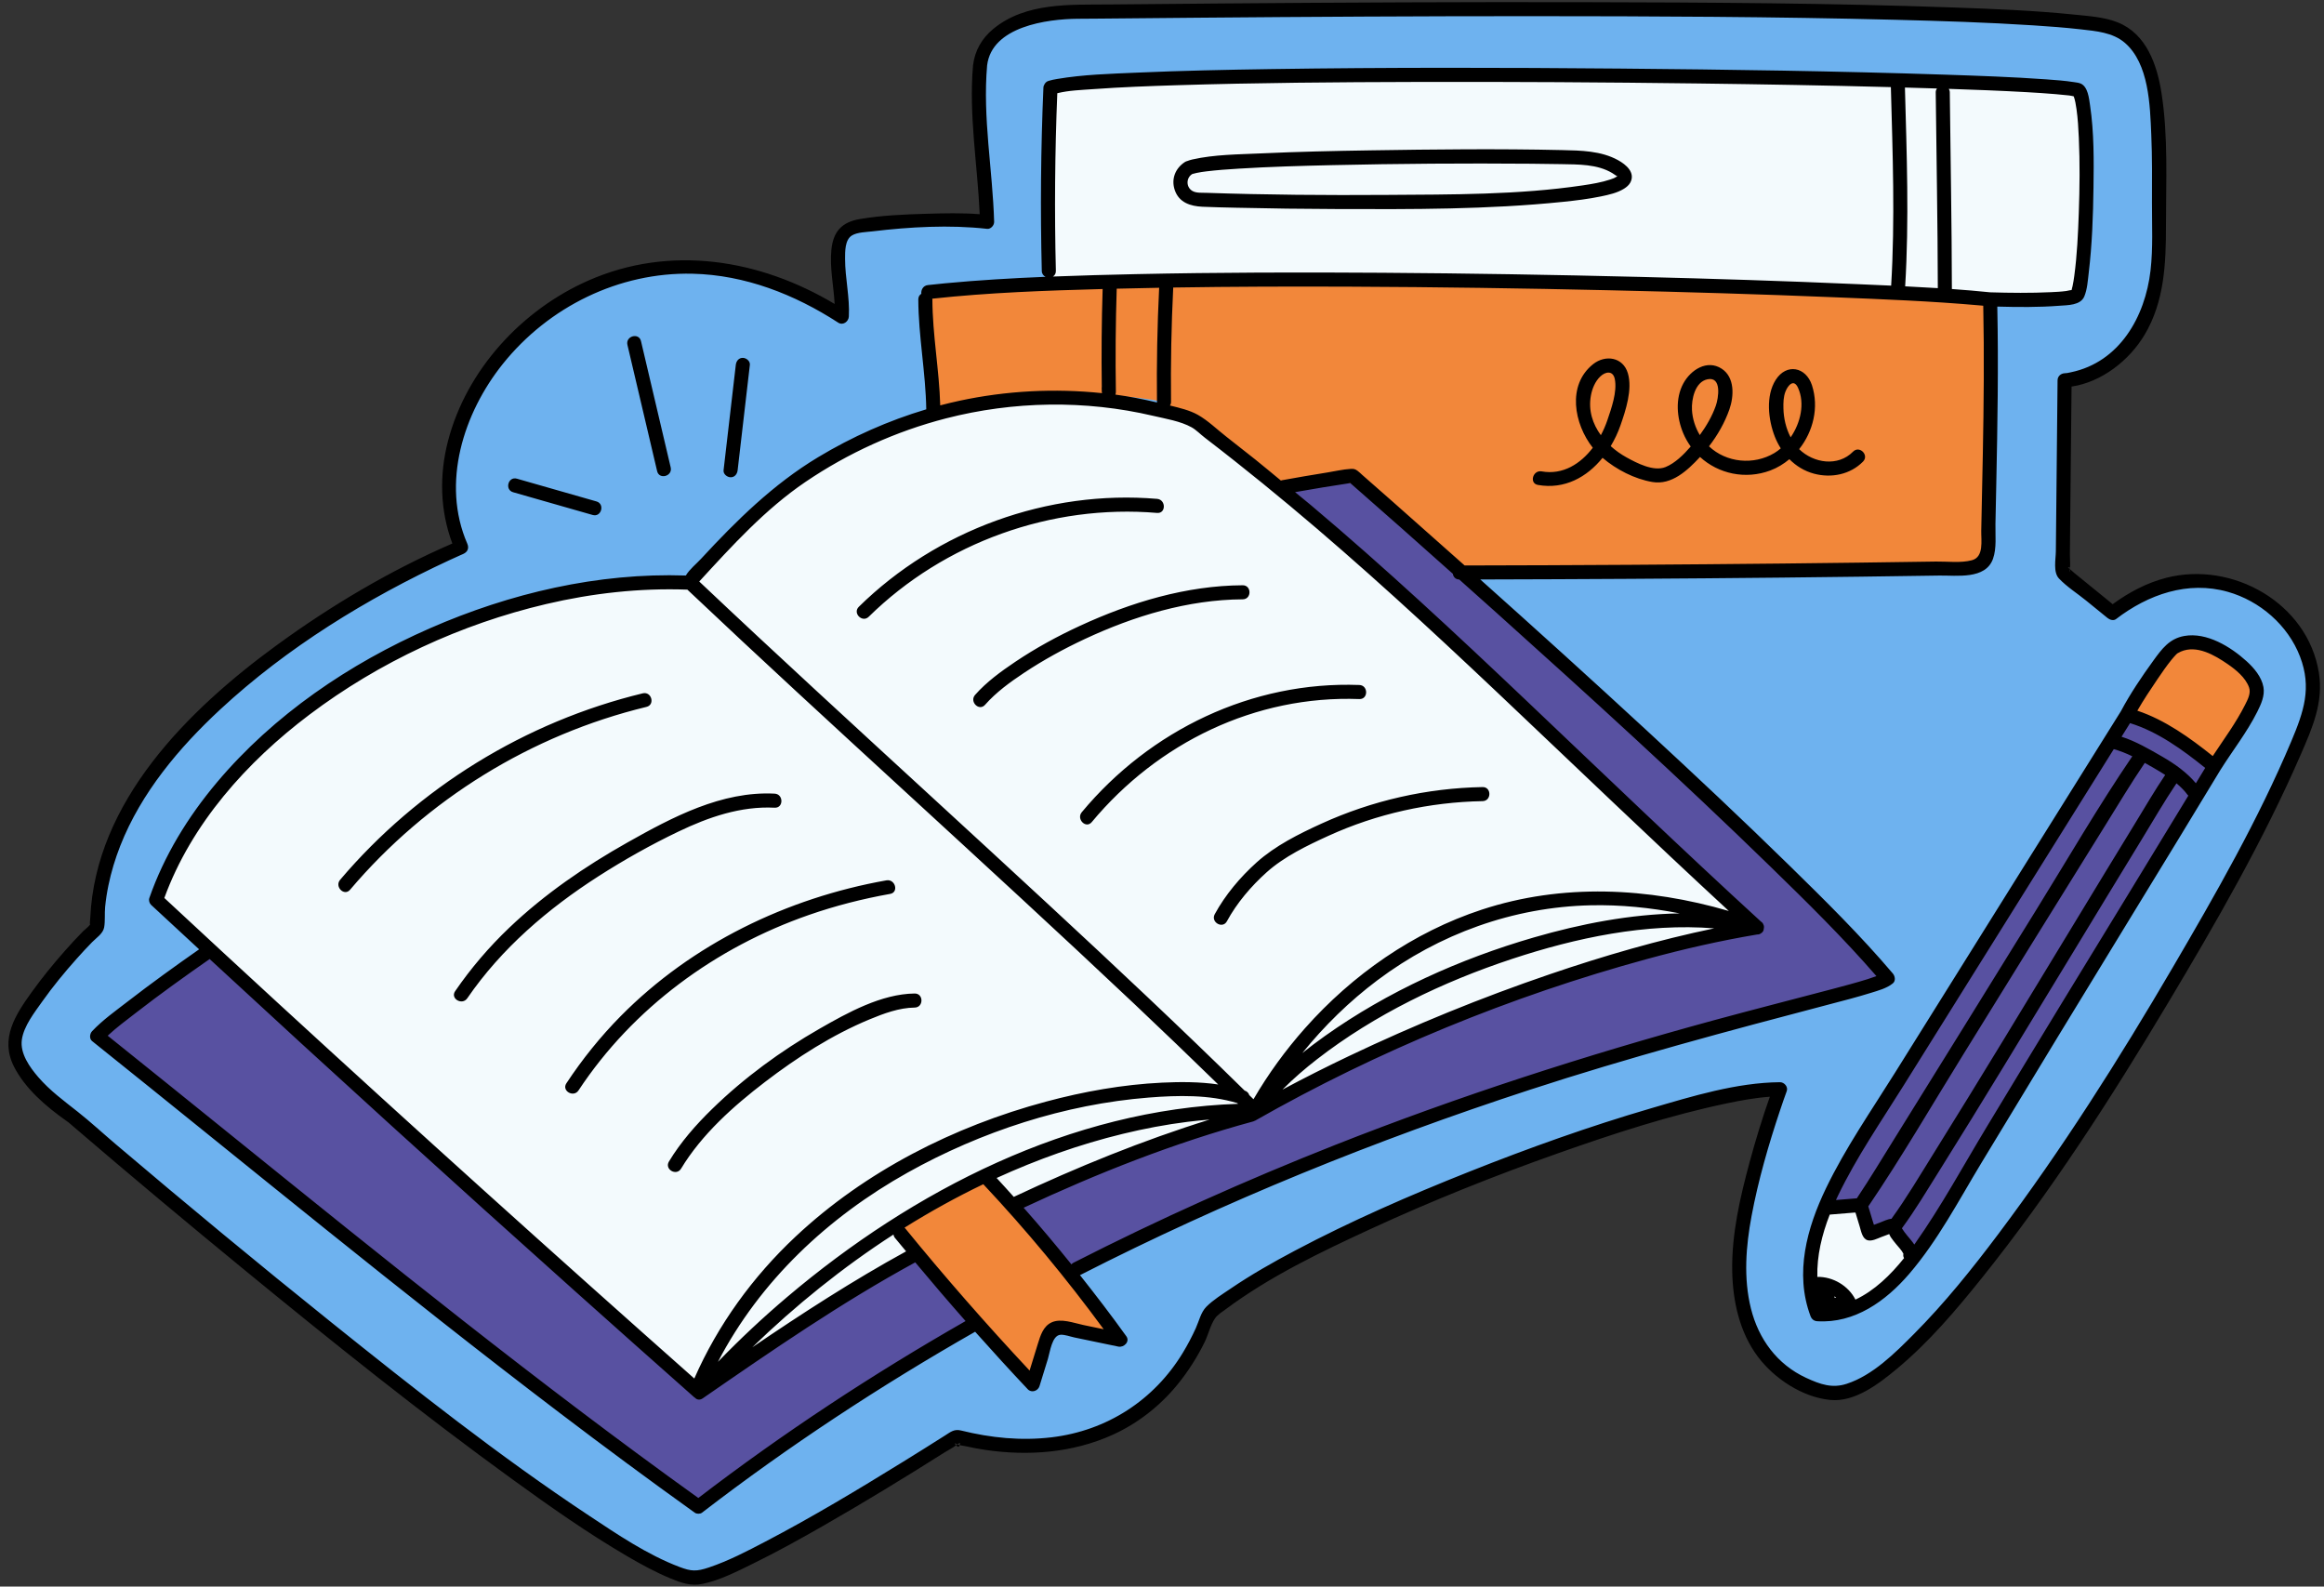 <?xml version="1.0" encoding="UTF-8" standalone="no"?><svg xmlns="http://www.w3.org/2000/svg" xmlns:xlink="http://www.w3.org/1999/xlink" fill="#000000" height="225.6" preserveAspectRatio="xMidYMid meet" version="1" viewBox="-1.2 -0.3 330.5 225.6" width="330.5" zoomAndPan="magnify"><rect x="-1.2" y="-0.3" width="330.5" height="225.6" fill="#333333" stroke="none"/><g id="change1_1"><path d="M151.954,1.37c7.66,0,128.196-1.65,146.246,2.022c8.835,1.797,7.515,15.173,7.637,30.621 c0.15,19.017-13.427,19.765-13.427,19.765l-0.275,27.331l7.085,5.761c14.491-11.38,29.811,0.549,28.463,12.229 c-1.348,11.68-53.211,102.516-69.123,98.577c-11.796-2.92-13.368-13.925-12.021-23.032 c1.348-9.107,5.391-20.058,5.391-20.058c-14.375,0.048-66.933,19.731-81.127,31.857 c-9.703,26.052-35.976,17.522-35.976,17.522s-32.965,21.232-37.87,20.08c-16.258-3.818-87.827-65.563-87.827-65.563 s-9.651-6.415-8.086-11.68c1.167-3.926,8.086-12.003,11.566-15.227c0-32.323,51.779-54.064,51.779-54.064 C54.344,66.517,74.832,20.012,118.514,44.719c0.271-3.652-2.106-11.574,1.41-12.598 c3.515-1.024,15.619-1.319,19.254-0.878c-0.227-8.871-1.811-13.4-1-22.236 C138.6,4.408,144.294,1.37,151.954,1.37z M151.954,1.37c7.66,0,128.196-1.65,146.246,2.022 c8.835,1.797,7.515,15.173,7.637,30.621c0.15,19.017-13.427,19.765-13.427,19.765l-0.275,27.331l7.085,5.761 c14.491-11.38,29.811,0.549,28.463,12.229c-1.348,11.68-53.211,102.516-69.123,98.577 c-11.796-2.92-13.368-13.925-12.021-23.032c1.348-9.107,5.391-20.058,5.391-20.058 c-14.375,0.048-66.933,19.731-81.127,31.857c-9.703,26.052-35.976,17.522-35.976,17.522 s-32.965,21.232-37.87,20.08c-16.258-3.818-87.827-65.563-87.827-65.563s-9.651-6.415-8.086-11.68 c1.167-3.926,8.086-12.003,11.566-15.227c0-32.323,51.779-54.064,51.779-54.064 C54.344,66.517,74.832,20.012,118.514,44.719c0.271-3.652-2.106-11.574,1.41-12.598 c3.515-1.024,15.619-1.319,19.254-0.878c-0.227-8.871-1.811-13.4-1-22.236 C138.6,4.408,144.294,1.37,151.954,1.37z" fill="#6eb2ef"/></g><g id="change2_1"><path d="M267.272,138.829c-3.304,2.754-65.15,12.578-130.301,49.38 c-13.036,7.421-26.145,15.944-38.851,25.735c-29.019-20.76-57.252-44.291-85.509-66.906 c1.074-1.16,6.734-5.759,16.077-12.238L181.332,68.957c3.248-0.594,6.516-1.134,9.803-1.619 C191.136,67.338,250.919,119.513,267.272,138.829z M301.569,100.871c0,0-40.762,65.791-42.224,70.18 c1.458,0.122,4.084,0,4.084,0l1.153,3.229l3.183-0.187l3.357,4.145l23.259-38.285l19.33-31.28 C313.711,108.672,306.959,101.881,301.569,100.871z" fill="#5851a1"/></g><g id="change3_1"><path d="M129.181,177.934c-12.147,6.53-20.503,12.526-30.947,19.742 c-25.163-22.278-52.632-47.11-77.233-70.007c9.018-26.124,45.202-46.505,75.957-45.114l0.037-0.284 c5.116-5.559,10.234-11.266,16.567-15.385c28.312-18.414,55.063-7.347,55.063-7.347 c28.402,21.442,49.166,43.802,80.029,72.036c-23.226,3.81-52.298,15.44-71.869,26.617 c-10.318,2.777-23.456,7.88-34.031,12.896 M129.181,177.934c-12.147,6.53-20.503,12.526-30.947,19.742 c-25.163-22.278-52.632-47.11-77.233-70.007c9.018-26.124,45.202-46.505,75.957-45.114l0.037-0.284 c5.116-5.559,10.234-11.266,16.567-15.385c28.312-18.414,55.063-7.347,55.063-7.347 c28.402,21.442,49.166,43.802,80.029,72.036c-23.226,3.81-52.298,15.44-71.869,26.617 c-10.318,2.777-23.456,7.88-34.031,12.896 M258.561,171.361c0,0-5.133,12.689-0.79,14.935 c4.941-0.449,11.132-2.191,13.352-8.059c-2.611-3.224-3.357-4.145-3.357-4.145l-3.183,1.348l-1.153-4.39 L258.561,171.361z M148.009,12.163l0.177,27.886c0,0,45.796-0.925,77.915-0.599s55.826,2.308,55.826,2.308 s12.23,1.756,12.679,0s2.471-26.014-0.449-29.159C291.462,10.579,152.573,9.031,148.009,12.163z" fill="#f3fafd"/></g><g id="change4_1"><path d="M138.579,166.87c10.032,10.521,19.538,23.354,19.538,23.354l-9.291-1.609l-3.161,7.926 l-19.443-22.168C126.223,174.372,130.25,169.656,138.579,166.87z M302.093,101.343l11.618,7.329l6.036-9.573 c0,0,0.63-3.628-3.49-5.724c-4.12-2.096-7.196-3.184-8.725-1.282 C306.003,93.995,302.093,101.343,302.093,101.343z M206.343,80.78c0,0,71.867,0.514,74.113-1.714 s1.471-37.307,1.471-37.307s-54.703-1.089-77.388-1.76c-22.685-0.671-69.403-0.527-72.997,1.76 c-3.594,2.286,0,16.661,0,16.661s18.155-4.492,32.774-1.572l15.517,11.702l11.979-0.172L206.343,80.78z" fill="#f2873a"/></g><g id="change5_1"><path d="M264.851,140.884c1.06-0.329,2.25-0.639,3.128-1.348c0.444-0.358,0.319-1.039,0-1.414 c-4.575-5.393-9.636-10.385-14.684-15.329c-6.66-6.524-13.463-12.902-20.312-19.226 c-7.826-7.226-15.725-14.373-23.669-21.469c14.255-0.033,28.509-0.116,42.763-0.265 c7.506-0.079,15.012-0.174,22.517-0.291c2.466-0.038,6.572,0.6,7.633-2.381c0.54-1.516,0.317-3.37,0.349-4.952 c0.039-1.897,0.08-3.795,0.119-5.692c0.176-8.406,0.32-16.815,0.144-25.222c2.929,0.079,5.878,0.108,8.796-0.117 c1.192-0.092,3.036-0.04,3.575-1.323c0.431-1.028,0.5-2.269,0.631-3.36c0.481-4.012,0.621-8.077,0.677-12.114 c0.054-3.877,0.086-7.838-0.485-11.683c-0.147-0.989-0.296-2.695-1.366-3.128c-0.278-0.112-0.603-0.143-0.896-0.189 c-1.321-0.207-2.66-0.304-3.993-0.399c-4.784-0.343-9.582-0.507-14.376-0.666 c-15.397-0.51-30.805-0.729-46.209-0.865c-16.538-0.145-33.08-0.177-49.617,0.072 c-6.371,0.096-12.744,0.226-19.11,0.506c-3.76,0.165-7.594,0.265-11.312,0.897 c-0.415,0.071-0.832,0.148-1.234,0.274c-0.281,0.088-0.46,0.262-0.57,0.466c-0.089,0.138-0.156,0.297-0.165,0.498 c-0.37,8.682-0.447,17.373-0.23,26.061c0.011,0.421,0.24,0.691,0.533,0.836 c-4.774,0.196-9.544,0.475-14.297,0.924c-0.812,0.077-1.624,0.161-2.434,0.252 c-0.69,0.078-0.994,0.705-0.933,1.239c-0.247,0.155-0.431,0.41-0.43,0.792c0.018,5.239,1.05,10.402,1.132,15.637 c-5.388,1.604-10.567,3.911-15.382,6.809c-6.384,3.843-11.613,8.998-16.641,14.44 c-0.666,0.721-1.634,1.485-2.17,2.384c-12.496-0.42-24.994,2.511-36.401,7.506 c-11.44,5.009-22.221,12.322-30.297,21.925c-4.114,4.891-7.486,10.384-9.599,16.433 c-0.112,0.322,0.012,0.745,0.257,0.973c2.269,2.111,4.551,4.209,6.825,6.315c-3.437,2.404-6.842,4.856-10.159,7.423 c-1.712,1.325-3.565,2.634-5.057,4.216c-0.34,0.36-0.433,1.068,0,1.414 c22.099,17.69,43.929,35.726,66.473,52.853c6.349,4.823,12.756,9.569,19.238,14.21 c0.257,0.184,0.754,0.197,1.01,0c12.326-9.483,25.343-18.034,38.851-25.735c0.001-0,0.001-0.001,0.002-0.002 c2.459,2.756,4.945,5.489,7.482,8.176c0.533,0.565,1.456,0.255,1.671-0.441c0.401-1.299,0.801-2.598,1.202-3.897 c0.287-0.93,0.571-3.337,1.792-3.407c0.618-0.036,1.387,0.263,1.992,0.389c0.64,0.133,1.279,0.266,1.919,0.399 c1.439,0.299,2.878,0.598,4.317,0.897c0.77,0.16,1.678-0.704,1.129-1.469c-2.124-2.962-4.342-5.854-6.604-8.709 c0.031-0.013,0.06-0.01,0.092-0.026c20.539-10.481,41.962-19.153,63.875-26.31 c14.05-4.589,28.303-8.398,42.592-12.15C260.914,142.004,262.897,141.492,264.851,140.884z M280.782,64.209 c-0.069,3.647-0.152,7.294-0.225,10.941c-0.028,1.404,0.408,3.746-1.324,4.212c-1.571,0.422-3.477,0.163-5.099,0.188 c-14.495,0.223-28.991,0.371-43.487,0.463c-7.853,0.05-15.705,0.08-23.558,0.095 c-3.371-3.003-6.748-6-10.134-8.986c-1.474-1.299-2.949-2.597-4.427-3.891 c-0.222-0.194-0.437-0.419-0.677-0.592c-0.354-0.256-0.55-0.287-0.98-0.263c-1.087,0.059-2.206,0.332-3.281,0.503 c-2.178,0.347-4.352,0.721-6.522,1.116c-0.041,0.007-0.064,0.03-0.101,0.041c-1.228-1.006-2.44-2.031-3.68-3.022 c-1.358-1.085-2.723-2.161-4.096-3.227c-1.303-1.012-2.622-2.307-4.06-3.11 c-1.162-0.649-2.616-0.989-3.945-1.314c0.087-0.141,0.151-0.304,0.149-0.514 c-0.06-5.423,0.045-10.847,0.312-16.264c8.421-0.133,16.843-0.155,25.265-0.12 c12.255,0.051,24.509,0.229,36.76,0.508c10.669,0.243,21.338,0.556,32.001,0.996 c6.911,0.285,13.84,0.549,20.732,1.163c0.146,0.013,0.291,0.029,0.437,0.042 C280.988,50.184,280.914,57.198,280.782,64.209z M157.61,40.75c2.011-0.051,4.022-0.093,6.034-0.129 c-0.266,5.405-0.37,10.816-0.31,16.226c0,0.032,0.015,0.054,0.018,0.085c-1.958-0.466-3.935-0.852-5.931-1.123 c0.042-0.112,0.073-0.235,0.07-0.379C157.411,50.537,157.455,45.642,157.61,40.75z M274.38,40.672 c-1.547-0.096-3.094-0.183-4.643-0.257c0.574-9.418,0.221-18.843-0.034-28.266c1.517,0.043,3.034,0.084,4.551,0.133 c-0.099,0.146-0.173,0.318-0.171,0.543C274.182,22.107,274.364,31.389,274.38,40.672z M291.118,13.086 c0.497,0.042,0.994,0.088,1.49,0.144c0.624,0.071,0.332,0.014,0.874,0.119c0.076,0.015,0.149,0.037,0.225,0.051 c0.199,0.514,0.312,1.224,0.398,1.829c0.191,1.344,0.267,2.708,0.328,4.063c0.16,3.55,0.124,7.112-0.003,10.662 c-0.107,2.993-0.242,6.009-0.643,8.979c-0.066,0.486-0.14,0.972-0.243,1.452 c-0.038,0.176-0.108,0.361-0.129,0.538c-0.001,0.005-0.003,0.007-0.003,0.012c-0.032,0.011-0.057,0.019-0.067,0.019 c-0.223,0.008-0.468,0.094-0.69,0.124c-0.723,0.1-1.459,0.134-2.187,0.168 c-2.876,0.136-5.766,0.107-8.643,0.02c-1.81-0.191-3.626-0.338-5.444-0.468 c-0.015-9.326-0.198-18.651-0.297-27.976c-0.002-0.196-0.06-0.352-0.141-0.488 c3.697,0.124,7.395,0.263,11.089,0.471C288.395,12.885,289.757,12.97,291.118,13.086z M148.957,38.224 c-0.21-8.424-0.139-16.851,0.203-25.27c1.679-0.409,3.329-0.449,5.245-0.588 c3.893-0.281,7.797-0.425,11.698-0.547c11.399-0.354,22.807-0.438,34.211-0.467 c13.32-0.033,26.641,0.046,39.96,0.217c9.144,0.118,18.288,0.274,27.429,0.519 c0.255,9.41,0.608,18.823,0.041,28.227c-1.597-0.071-3.192-0.138-4.786-0.209 c-10.319-0.456-20.645-0.777-30.971-1.033c-12.184-0.302-24.37-0.504-36.557-0.586 c-11.697-0.079-23.397-0.058-35.092,0.193c-3.932,0.084-7.869,0.19-11.805,0.342 C148.782,38.87,148.966,38.614,148.957,38.224z M131.396,42.268c-0-0.036-0.017-0.061-0.02-0.095 c8.04-0.874,16.151-1.157,24.232-1.375c-0.146,4.647-0.185,9.296-0.121,13.944 c-0.002,0.03-0.016,0.052-0.015,0.084c0.006,0.201,0.011,0.403,0.017,0.604c0.002,0.067,0.029,0.115,0.041,0.175 c-6.756-0.707-13.636-0.345-20.257,1.075c-0.925,0.199-1.845,0.421-2.761,0.661 C132.37,52.3,131.413,47.32,131.396,42.268z M113.341,68.231c6.069-4.12,12.872-7.205,19.975-9.035 c9.587-2.469,19.82-2.638,29.464-0.369c1.734,0.408,3.902,0.754,5.484,1.638 c0.64,0.357,1.277,1.014,1.879,1.476c1.43,1.095,2.85,2.203,4.263,3.321c2.641,2.089,5.253,4.214,7.838,6.371 c10.143,8.462,19.855,17.422,29.45,26.495c10.978,10.382,21.866,20.858,32.966,31.111 c-11.456-3.344-23.662-3.961-35.135-0.191c-9.736,3.199-18.374,9.237-25.153,16.878 c-2.757,3.108-5.22,6.489-7.311,10.082c-0.199-0.197-0.401-0.39-0.6-0.587 c-0.088-0.273-0.28-0.516-0.624-0.632c-0.011-0.004-0.022-0.006-0.032-0.009 c-9.186-9.028-18.587-17.838-28.037-26.59c-10.902-10.097-21.88-20.111-32.796-30.192 c-5.604-5.175-11.19-10.369-16.732-15.61C102.907,77.309,107.605,72.126,113.341,68.231z M140.532,167.205 c5.784-2.64,11.774-4.778,17.927-6.273c3.054-0.742,6.149-1.33,9.268-1.718c1.031-0.129,2.066-0.229,3.101-0.316 c-9.532,2.959-18.844,6.759-27.857,10.993C142.161,168.992,141.357,168.089,140.532,167.205z M126.071,175.725 c0.524,0.642,1.06,1.273,1.588,1.912c-7.558,4.141-14.762,8.81-21.873,13.642 c6.126-5.937,12.858-11.372,20.073-16.032C125.889,175.409,125.946,175.572,126.071,175.725z M110.744,184.128 c-3.433,2.908-6.72,5.986-9.844,9.221c5.987-11.502,15.659-20.584,26.976-26.91 c10.439-5.835,22.352-9.729,34.304-10.671c4.123-0.325,8.571-0.431,12.583,0.792 c0.034,0.033,0.068,0.066,0.102,0.099C151.068,157.457,128.654,168.96,110.744,184.128z M181.275,154.542 c1.512-1.511,3.135-2.912,4.823-4.221c8.215-6.371,17.891-11.011,27.728-14.264 c9.082-3.003,19.073-5.125,28.753-4.348c-7.932,1.649-15.738,3.917-23.399,6.531 c-9.721,3.317-19.257,7.209-28.532,11.622c-3.188,1.517-6.341,3.108-9.456,4.77 C181.221,154.603,181.246,154.571,181.275,154.542z M183.998,149.447c3.131-3.878,6.728-7.388,10.689-10.361 c8.778-6.588,19.316-10.409,30.313-10.656c4.272-0.096,8.511,0.335,12.68,1.152 c-7.024,0.111-14.081,1.486-20.74,3.416c-10.507,3.045-20.806,7.675-29.738,14.03 C186.114,147.802,185.043,148.609,183.998,149.447z M42.797,101.328c9.947-7.5,21.55-12.885,33.673-15.734 c6.576-1.546,13.327-2.297,20.082-2.05c10.289,9.734,20.727,19.308,31.159,28.889 c10.86,9.975,21.728,19.943,32.45,30.066c3.993,3.77,7.952,7.577,11.886,11.409 c-2.641-0.388-5.37-0.385-7.98-0.261c-5.583,0.267-11.143,1.258-16.536,2.706 c-13.086,3.514-25.668,9.88-35.592,19.186c-6.08,5.701-11.047,12.543-14.401,20.18 c-19.905-17.638-39.667-35.44-59.252-53.433c-5.387-4.949-10.758-9.916-16.115-14.898 C26.027,116.816,33.915,108.026,42.797,101.328z M98.11,212.707c-22.754-16.32-44.547-33.923-66.326-51.509 c-5.883-4.75-11.768-9.498-17.669-14.226c1.258-1.176,2.679-2.219,4.023-3.261 c3.415-2.648,6.93-5.168,10.475-7.638c17.213,15.916,34.572,31.675,52.047,47.302 c5.61,5.016,11.232,10.019,16.866,15.008c0.019,0.017,0.041,0.02,0.061,0.036 c0.236,0.257,0.583,0.387,0.956,0.229c0.056-0.019,0.108-0.057,0.162-0.09c0.011-0.007,0.022-0.011,0.033-0.018 c9.858-6.812,19.69-13.595,30.22-19.337c2.349,2.814,4.731,5.599,7.157,8.347 C122.913,195.095,110.184,203.456,98.11,212.707z M152.867,188.112c-1.352-0.281-3.201-1.004-4.545-0.361 c-1.18,0.565-1.565,1.871-1.924,3.022c-0.396,1.271-0.786,2.544-1.178,3.817 c-6.138-6.559-12.059-13.318-17.736-20.28c-0.016-0.02-0.035-0.024-0.052-0.042 c3.626-2.265,7.365-4.335,11.204-6.178c6.121,6.522,11.826,13.415,17.12,20.623 C154.794,188.513,153.831,188.313,152.867,188.112z M188.703,162.495c-12.668,5.001-25.112,10.57-37.244,16.761 c-0.125,0.064-0.214,0.146-0.29,0.232c-2.205-2.735-4.464-5.424-6.794-8.054 c10.524-4.923,21.458-9.238,32.675-12.278c0.052-0.014,0.083-0.045,0.128-0.064 c0.037-0.016,0.073-0.015,0.111-0.036c17.436-9.934,36.402-17.718,55.76-22.994 c5.155-1.405,10.369-2.598,15.639-3.481c0.203,0.008,0.378-0.044,0.519-0.153 c0.286-0.148,0.424-0.409,0.428-0.7c0.045-0.188,0.032-0.383-0.066-0.574c-0.06-0.165-0.171-0.304-0.338-0.407 c-11.273-10.321-22.292-20.91-33.376-31.432c-9.998-9.491-20.084-18.899-30.629-27.784 c-0.743-0.626-1.504-1.228-2.251-1.849c2.611-0.463,5.227-0.895,7.85-1.289 c4.887,4.269,9.741,8.576,14.583,12.897c0.068,0.425,0.363,0.801,0.911,0.813c1.754,1.567,3.512,3.129,5.262,4.7 c13.178,11.828,26.284,23.755,38.974,36.107c5.174,5.037,10.357,10.128,15.094,15.59 c-0.406,0.149-0.814,0.295-1.227,0.424c-1.655,0.519-3.335,0.962-5.011,1.406 c-5.622,1.489-11.26,2.918-16.872,4.447C224.299,149.746,206.289,155.553,188.703,162.495z M318.286,93.719 c-2.256-2.047-5.655-4.151-8.848-3.588c-2.12,0.374-3.193,1.835-4.388,3.481c-1.671,2.303-3.297,4.713-4.637,7.227 c-7.193,11.51-14.386,23.02-21.579,34.531c-3.509,5.615-7.018,11.229-10.527,16.844 c-3.371,5.395-7.062,10.709-9.828,16.451c-2.719,5.645-4.488,12.072-2.205,18.175 c0.165,0.441,0.491,0.705,0.964,0.734c5.317,0.33,9.751-2.87,13.07-6.732 c4.071-4.737,7.027-10.412,10.242-15.734c7.206-11.929,14.447-23.836,21.721-35.723 c4.116-6.727,8.224-13.458,12.302-20.207c1.73-2.751,3.771-5.341,5.232-8.254 c0.538-1.074,1.106-2.3,0.881-3.531C320.424,95.942,319.344,94.678,318.286,93.719z M311.08,111.073 c-1.328-1.569-3.003-2.756-4.789-3.785c-1.846-1.064-3.741-2.173-5.782-2.829c0.402-0.644,0.805-1.287,1.207-1.931 c3.929,1.2,7.505,3.805,10.689,6.369C311.964,109.624,311.52,110.347,311.08,111.073z M267.787,173.008 c-0.556,0.04-1.148,0.354-1.65,0.543c-0.281,0.106-0.562,0.21-0.844,0.312c-0.074-0.234-0.149-0.468-0.222-0.703 c-0.196-0.638-0.386-1.277-0.577-1.916c4.78-7.038,9.075-14.453,13.553-21.68 c6.7-10.814,13.377-21.643,20.109-32.438c1.864-2.989,3.676-6.032,5.657-8.947 c0.438,0.246,0.873,0.496,1.307,0.744c0.536,0.306,1.07,0.632,1.595,0.971c-1.493,2.207-2.84,4.53-4.229,6.798 c-2.934,4.788-5.845,9.59-8.758,14.391c-6.611,10.892-13.193,21.802-19.937,32.612 C271.844,166.812,269.952,170.027,267.787,173.008z M269.508,154.065c6.93-11.089,13.86-22.178,20.79-33.267 c3.036-4.858,6.072-9.717,9.108-14.575c0.91,0.253,1.783,0.607,2.632,1.019 c-4.85,7.114-9.191,14.624-13.723,21.939c-6.7,10.815-13.377,21.643-20.109,32.438 c-1.764,2.829-3.486,5.703-5.344,8.476c-0.989,0.081-1.978,0.163-2.966,0.244c0.102-0.222,0.204-0.445,0.31-0.664 C262.833,164.227,266.309,159.183,269.508,154.065z M259.848,184.147c0.024,0.02,0.048,0.041,0.072,0.061 c-0.046,0.013-0.096,0.015-0.141,0.03c-0.021,0.007-0.042,0.016-0.063,0.023c-0.012-0.08-0.03-0.158-0.051-0.235 C259.729,184.081,259.801,184.138,259.848,184.147z M259.825,184.128c0.007,0.006,0.014,0.012,0.021,0.018 C259.801,184.129,259.724,184.042,259.825,184.128z M262.665,184.498c-0.995-1.971-3.21-3.275-5.418-3.229 c-0.077-3.004,0.648-6.002,1.764-8.858c1.202-0.099,2.403-0.198,3.604-0.296c0.022,0.015,0.043,0.031,0.066,0.044 c0.194,0.649,0.387,1.299,0.589,1.946c0.204,0.655,0.365,1.745,1.14,1.956c0.608,0.165,1.37-0.248,1.922-0.455 c0.377-0.141,0.752-0.286,1.129-0.423c0.002-0.001,0.004-0.002,0.006-0.002c0.076,0.168,0.154,0.341,0.233,0.455 c0.234,0.341,0.495,0.663,0.756,0.983c0.324,0.397,0.781,0.854,1.028,1.352c-0.027,0.148-0.034,0.298,0.008,0.433 c0.022,0.072,0.053,0.135,0.084,0.199C267.656,181.001,265.368,183.228,262.665,184.498z M292.037,142.289 c-3.574,5.859-7.125,11.73-10.673,17.605c-3.352,5.549-6.483,11.331-10.223,16.631 c-0.034,0.048-0.07,0.096-0.104,0.145c-0.31-0.462-0.693-0.891-0.99-1.252 c-0.278-0.337-0.549-0.684-0.775-1.059c1.903-2.582,3.561-5.372,5.262-8.083c3.094-4.932,6.137-9.897,9.172-14.866 c6.553-10.727,13.04-21.494,19.595-32.219c1.651-2.701,3.245-5.474,5.019-8.104 c0.583,0.493,1.133,1.023,1.585,1.647c0.029,0.04,0.07,0.068,0.102,0.104 C304.039,122.668,298.026,132.471,292.037,142.289z M318.08,99.913c-1.289,2.572-3.021,4.895-4.602,7.296 c-3.226-2.583-6.793-5.145-10.724-6.452c0.887-1.536,1.874-3.023,2.868-4.486c0.632-0.93,1.271-1.863,1.978-2.738 c0.222-0.274,0.453-0.537,0.697-0.792c0.034-0.035,0.135-0.114,0.171-0.145c0.147-0.091,0.307-0.172,0.465-0.24 c2.282-0.986,4.801,0.498,6.646,1.761c1.177,0.805,2.552,1.922,3.058,3.314 C318.941,98.271,318.452,99.171,318.08,99.913z M48.585,126.217c10.902-12.856,25.769-22.035,42.154-26 c1.25-0.303,0.721-2.232-0.532-1.929c-16.688,4.038-31.93,13.419-43.037,26.515 C46.343,125.779,47.751,127.201,48.585,126.217z M71.224,131.618c-2.87,2.736-5.454,5.752-7.697,9.022 c-0.73,1.064,1.003,2.066,1.727,1.009c4.863-7.09,11.475-12.747,18.676-17.361 c3.641-2.333,7.438-4.465,11.338-6.335c4.292-2.058,8.872-3.646,13.694-3.401c1.286,0.066,1.283-1.935,0-2 c-7.525-0.383-14.552,3.351-20.919,6.937C82.014,122.884,76.242,126.835,71.224,131.618z M79.347,153.74 c-0.711,1.077,1.02,2.08,1.727,1.01c7.752-11.744,19.535-20.348,32.772-24.95 c3.761-1.308,7.624-2.294,11.544-2.99c1.265-0.225,0.729-2.152-0.532-1.929 c-14.14,2.51-27.636,9.035-37.779,19.297C84.192,147.1,81.609,150.313,79.347,153.74z M100.047,157.417 c-2.298,2.244-4.452,4.694-6.117,7.45c-0.667,1.104,1.061,2.111,1.727,1.009 c2.954-4.888,7.436-8.882,11.93-12.323c4.561-3.493,9.546-6.691,14.867-8.9 c2.012-0.835,4.216-1.656,6.422-1.681c1.286-0.015,1.29-2.015,0-2c-4.724,0.054-9.535,2.723-13.517,5.003 C109.84,149.136,104.601,152.971,100.047,157.417z M122.348,87.397c10.755-10.575,25.983-16.029,41.004-14.761 c1.282,0.108,1.275-1.892,0-2c-15.525-1.311-31.314,4.429-42.418,15.347 C120.015,86.887,121.429,88.301,122.348,87.397z M143.171,93.816c-2.029,1.364-4.074,2.852-5.7,4.693 c-0.849,0.962,0.56,2.381,1.414,1.414c1.583-1.793,3.562-3.23,5.545-4.546c2.747-1.825,5.652-3.414,8.639-4.811 c6.994-3.27,14.686-5.603,22.457-5.644c1.287-0.007,1.289-2.007,0-2c-8.016,0.043-15.898,2.425-23.127,5.76 C149.202,90.156,146.094,91.851,143.171,93.816z M152.644,115.187c-0.818,0.982,0.589,2.405,1.414,1.414 c9.405-11.293,23.269-18.049,38.057-17.498c1.287,0.048,1.285-1.952,0-2 C176.85,96.535,162.361,103.52,152.644,115.187z M177.505,122.332c-2.311,2.075-4.467,4.624-5.953,7.362 c-0.614,1.131,1.112,2.142,1.727,1.01c1.413-2.603,3.443-4.984,5.64-6.957c2.499-2.244,5.785-3.822,8.819-5.205 c6.866-3.13,14.365-4.786,21.903-4.924c1.286-0.024,1.29-2.024,0-2c-7.91,0.145-15.714,1.916-22.913,5.197 C183.522,118.276,180.146,119.96,177.505,122.332z M262.33,63.919c-2.153,2.188-5.622,1.645-7.671-0.352 c2.001-2.507,2.845-5.948,1.823-9.089c-0.849-2.608-3.616-3.163-5.151-0.769c-1.456,2.272-1.069,5.683-0.131,8.077 c0.229,0.586,0.516,1.143,0.848,1.669c-0.292,0.25-0.595,0.477-0.912,0.666c-2.94,1.753-6.823,1.383-9.295-0.956 c1.227-1.592,2.244-3.373,2.902-5.254c0.652-1.864,0.783-4.553-1.092-5.779c-2.087-1.364-4.422,0.173-5.462,2.092 c-1.168,2.156-0.934,4.884-0.011,7.083c0.286,0.682,0.649,1.308,1.062,1.885c-1.015,1.175-2.252,2.386-3.587,2.922 c-1.691,0.679-4.066-0.561-5.545-1.378c-0.798-0.441-1.561-0.979-2.245-1.599c0.56-0.933,1.028-1.926,1.383-2.943 c0.753-2.156,1.732-5.126,1.057-7.417c-0.68-2.306-3.199-2.689-4.954-1.288c-3.727,2.975-2.71,8.492-0.035,11.88 c-1.74,2.277-4.242,3.894-7.272,3.359c-1.259-0.222-1.799,1.705-0.532,1.929c3.797,0.669,6.978-1.117,9.192-3.857 c1.957,1.668,4.553,3.01,7.086,3.439c2.748,0.466,4.994-1.649,6.733-3.516c0.014-0.015,0.027-0.031,0.041-0.046 c2.62,2.396,6.459,3.25,10.003,1.92c0.998-0.374,1.903-0.928,2.707-1.603c0.959,0.966,2.139,1.699,3.51,2.063 c2.466,0.656,5.152,0.119,6.965-1.724C264.648,64.415,263.235,63,262.33,63.919z M225.047,55.941 c0.179-0.972,0.591-1.987,1.311-2.686c0.784-0.761,1.839-0.879,2.086,0.346c0.364,1.806-0.491,4.176-1.063,5.865 c-0.24,0.708-0.55,1.424-0.921,2.118C225.289,59.98,224.66,58.044,225.047,55.941z M241.643,53.629 c2.05-0.404,1.539,2.704,1.172,3.749c-0.521,1.482-1.344,2.906-2.283,4.187c-0.646-1.08-1.045-2.317-1.114-3.566 C239.333,56.503,239.839,53.984,241.643,53.629z M252.707,55.395c0.362-0.935,1.196-1.868,1.792-0.556 c1.006,2.212,0.374,4.983-1.048,7.046c-0.664-1.269-0.998-2.706-1.028-4.133 C252.408,56.968,252.42,56.136,252.707,55.395z M169.801,29.099c1.607,0.073,3.218,0.101,4.827,0.139 c4.784,0.112,9.569,0.172,14.353,0.188c10.658,0.036,21.421,0.071,32.036-1.018 c1.83-0.188,3.668-0.407,5.471-0.782c1.098-0.228,2.305-0.491,3.269-1.094c0.356-0.223,0.712-0.515,0.907-0.897 c0.725-1.417-0.634-2.541-1.75-3.157c-2.426-1.34-5.273-1.376-7.975-1.438c-9.069-0.206-18.154-0.103-27.223,0.038 c-5.211,0.081-10.424,0.194-15.631,0.435c-3.194,0.148-6.572,0.152-9.707,0.86 c-0.251,0.057-0.496,0.133-0.736,0.226c-0.109,0.024-0.22,0.066-0.333,0.139 c-1.371,0.891-1.98,2.422-1.44,3.999C166.474,28.506,168.091,29.021,169.801,29.099z M228.92,24.677 c-0.002-0.002-0.017,0.012-0.029,0.022C228.889,24.669,228.891,24.648,228.92,24.677z M170.341,24.07 c1.524-0.188,3.06-0.293,4.593-0.388c4.423-0.274,8.855-0.399,13.285-0.499 c9.44-0.214,18.886-0.279,28.328-0.202c1.426,0.012,2.852,0.026,4.277,0.057 c2.436,0.053,5.111-0.019,7.263,1.276c0.238,0.143,0.474,0.339,0.72,0.453c-0.444,0.265-0.505,0.288-0.993,0.452 c-1.266,0.423-2.604,0.643-3.921,0.839c-9.174,1.364-18.648,1.292-27.9,1.357 c-8.561,0.06-17.131-0.005-25.687-0.298c-0.613-0.021-1.375,0.049-1.917-0.256 c-0.919-0.517-0.937-1.831-0.07-2.394c0.008-0.005,0.013-0.011,0.02-0.016c0.024-0.006,0.063-0.017,0.136-0.038 c0.171-0.049,0.344-0.09,0.518-0.128C169.45,24.187,169.945,24.119,170.341,24.07z M102.7,67.566 c0.592,0.006,0.938-0.466,1-1c0.58-4.994,1.159-9.987,1.739-14.98c0.063-0.541-0.505-0.995-1-1 c-0.592-0.006-0.938,0.466-1,1c-0.58,4.994-1.159,9.987-1.739,14.98C101.637,67.107,102.204,67.561,102.7,67.566z M92.252,66.697c0.295,1.252,2.224,0.722,1.929-0.532c-1.408-5.987-2.816-11.974-4.224-17.961 c-0.295-1.252-2.223-0.722-1.929,0.532C89.436,54.723,90.844,60.71,92.252,66.697z M71.775,69.694 c3.771,1.078,7.541,2.156,11.312,3.234c1.24,0.354,1.769-1.575,0.532-1.929 c-3.771-1.078-7.541-2.156-11.312-3.234C71.067,67.411,70.537,69.341,71.775,69.694z M293.211,80.663 c0.003-0.081-0.003-0.157-0.034-0.21c-0.005,0.056-0.011,0.112-0.019,0.166 C293.176,80.633,293.193,80.648,293.211,80.663z M134.764,205.225c0.172,0.188,0.425,0.326,0.518-0.033 c-0.124-0.029-0.234-0.066-0.336-0.108C134.889,205.133,134.826,205.179,134.764,205.225z M328.57,95.345 c-1.596-9.894-12.267-15.889-21.67-13.491c-2.79,0.712-5.339,2.067-7.65,3.759 c-1.828-1.486-3.655-2.972-5.483-4.458c-0.039-0.031-0.318-0.29-0.556-0.491 c-0.011,0.287-0.174,0.621-0.073,0.13c0.011-0.055,0.012-0.117,0.02-0.174c-0.142-0.118-0.261-0.206-0.287-0.193 c0.17-0.084,0.261-0.053,0.306,0.027c0.059-0.629-0.022-1.341-0.016-1.941c0.064-6.349,0.128-12.698,0.191-19.048 c0.016-1.598,0.032-3.196,0.048-4.794c4.295-0.642,8.194-3.712,10.37-7.338c2.841-4.733,3.059-10.198,3.056-15.565 c-0.004-6.26,0.333-12.641-0.638-18.85c-0.626-4.007-2.142-8.404-6.219-10.035 c-1.898-0.759-4.106-0.893-6.123-1.101c-5.772-0.595-11.587-0.816-17.383-1.023 c-17.454-0.622-34.93-0.712-52.393-0.75c-17.13-0.038-34.26,0.044-51.389,0.183 c-5.352,0.043-10.704,0.094-16.056,0.143c-5.642,0.052-11.941-0.325-16.562,3.47 c-1.637,1.345-2.636,3.101-2.888,5.202c-0.614,7.112,0.636,14.074,0.949,21.153c-2.512-0.199-5.064-0.135-7.572-0.062 c-3.161,0.092-6.369,0.222-9.492,0.755c-2.551,0.435-3.781,1.783-4.031,4.4c-0.245,2.568,0.33,5.114,0.467,7.671 c-10.638-6.358-23.35-8.458-34.995-3.344c-9.486,4.166-17.367,12.718-19.991,22.834 c-1.257,4.845-1.136,9.899,0.619,14.572c-8.813,3.811-17.269,8.832-24.999,14.474 c-12.576,9.178-25.741,22.194-26.492,38.743c-0.006,0.126-0.109,0.98-0.014,0.95 c-0.212,0.328-0.761,0.718-1.014,0.975c-0.897,0.91-1.764,1.851-2.609,2.809c-1.642,1.86-3.214,3.789-4.664,5.802 c-2.35,3.263-4.568,6.64-2.554,10.616c1.593,3.144,4.56,5.682,7.399,7.686c0.067,0.048,0.323,0.237,0.393,0.283 c0.257,0.214,0.508,0.437,0.762,0.655c8.021,6.88,16.131,13.659,24.302,20.36 c12.46,10.218,25.053,20.312,38.104,29.77c5.27,3.82,10.618,7.585,16.241,10.874 c1.98,1.159,4.004,2.263,6.124,3.146c1.523,0.635,2.923,1.145,4.581,0.8c2.503-0.52,4.921-1.77,7.199-2.886 c3.396-1.664,6.707-3.501,9.988-5.379c5.853-3.35,11.612-6.867,17.312-10.471c0.492-0.311,1.09-0.604,1.573-0.966 c-0.17-0.185-0.26-0.413-0.033-0.244c0.056,0.042,0.138,0.071,0.215,0.103c0.02-0.017,0.045-0.032,0.064-0.05 c0.033-0.03,0.31-0.155,0.31-0.199c0,0.155-0.015,0.268-0.037,0.356c0.342,0.08,0.724,0.125,0.969,0.181 c0.879,0.2,1.767,0.363,2.659,0.495c6.09,0.904,12.443,0.428,18.098-2.132c3.603-1.631,6.79-4.132,9.282-7.2 c1.487-1.831,2.754-3.824,3.801-5.936c0.517-1.042,0.849-2.492,1.503-3.436c0.364-0.526,1.016-0.917,1.532-1.301 c6.257-4.657,13.473-8.116,20.526-11.372c8.748-4.039,17.714-7.618,26.799-10.826 c7.843-2.769,15.825-5.378,23.978-7.081c1.996-0.417,4.025-0.787,6.065-0.929 c-1.071,3.036-2.014,6.124-2.855,9.228c-1.368,5.049-2.59,10.297-2.495,15.561 c0.077,4.286,1.045,8.722,3.667,12.2c2.339,3.102,6.318,5.733,10.257,6.123c3.525,0.349,6.934-2.299,9.471-4.404 c4.535-3.762,8.414-8.331,12.088-12.913c9.825-12.254,18.378-25.555,26.43-39.022 c6.854-11.463,13.62-23.186,18.95-35.453C327.647,103.204,329.248,99.553,328.57,95.345z M324.655,105.094 c-4.692,11.148-10.789,21.788-16.889,32.21c-7.614,13.009-15.715,25.808-24.777,37.864 c-3.722,4.952-7.625,9.82-11.999,14.217c-2.683,2.697-5.851,5.876-9.567,7.086 c-2.045,0.666-3.716,0.106-5.791-0.856c-4.108-1.905-6.75-5.515-7.83-9.856 c-1.072-4.309-0.717-8.837,0.093-13.157c0.957-5.106,2.412-10.124,4.06-15.046 c0.303-0.905,0.611-1.809,0.941-2.704c0.227-0.616-0.358-1.271-0.964-1.266c-6.179,0.053-12.483,1.999-18.358,3.717 c-8.755,2.561-17.365,5.64-25.839,9.01c-8.43,3.352-16.783,6.986-24.803,11.236 c-3.121,1.654-6.205,3.403-9.126,5.391c-1.151,0.783-2.472,1.589-3.456,2.583 c-0.78,0.788-1.036,2.037-1.496,3.046c-0.545,1.196-1.157,2.363-1.839,3.487 c-4.099,6.761-10.815,11.086-18.656,12.024c-4.344,0.52-8.663,0.081-12.887-0.967 c-0.972-0.241-1.47,0.196-2.273,0.707c-2.01,1.278-4.03,2.541-6.057,3.792 c-6.382,3.938-12.826,7.812-19.474,11.288c-2.603,1.361-5.259,2.751-8.052,3.687 c-1.767,0.592-2.501,0.567-4.197-0.077c-4.58-1.738-8.816-4.62-12.875-7.309 c-12.73-8.436-24.764-17.953-36.669-27.501c-10.342-8.295-20.552-16.754-30.659-25.333 c-1.788-1.517-3.524-3.124-5.363-4.579c-1.97-1.559-3.951-3-5.608-4.923c-1.214-1.409-2.623-3.364-2.335-5.338 c0.284-1.947,1.805-3.869,2.907-5.427c1.502-2.123,3.161-4.134,4.891-6.074c0.714-0.801,1.444-1.589,2.194-2.356 c0.604-0.617,1.55-1.212,1.709-2.093c0.166-0.922,0.049-1.962,0.14-2.904c0.099-1.033,0.259-2.058,0.469-3.074 c0.397-1.923,0.97-3.808,1.688-5.635c2.959-7.528,8.345-13.939,14.217-19.385 c9.489-8.801,20.845-15.774,32.561-21.212c0.531-0.246,1.065-0.488,1.6-0.726 c0.125-0.055,0.906-0.389,0.371-0.164c0.644-0.271,0.879-0.82,0.598-1.469c-3.733-8.601-0.547-18.575,5.063-25.571 c6.51-8.118,16.517-13.055,26.966-12.814c7.465,0.172,14.517,2.936,20.727,6.96 c0.672,0.435,1.465-0.147,1.505-0.864c0.151-2.748-0.539-5.478-0.535-8.227c0.002-1.017-0.035-2.683,0.965-3.304 c0.762-0.473,2.054-0.483,2.916-0.587c5.298-0.637,11.001-0.96,16.318-0.359c0.527,0.06,1.014-0.506,1-1 c-0.22-7.453-1.646-14.761-1-22.236c0.665-5.552,8.543-6.596,12.863-6.637c1.044-0.01,2.089-0.013,3.133-0.022 c4.657-0.041,9.313-0.087,13.97-0.127c15.784-0.135,31.568-0.223,47.352-0.221 c17.287,0.003,34.578,0.075,51.86,0.515c6.537,0.166,13.079,0.372,19.605,0.792 c2.251,0.145,4.502,0.313,6.744,0.567c2.162,0.245,4.557,0.435,6.27,1.914c3.442,2.971,3.58,8.88,3.76,13.032 c0.14,3.214,0.112,6.434,0.1,9.65c-0.012,3.223,0.165,6.492-0.206,9.7 c-0.762,6.597-4.419,13.03-11.318,14.466c-0.585,0.122-0.493,0.117-0.902,0.141c-0.544,0.032-0.994,0.432-1,1 c-0.05,4.988-0.1,9.977-0.15,14.965c-0.031,3.118-0.063,6.237-0.094,9.355 c-0.012,1.156-0.407,2.963,0.443,3.865c1.107,1.174,2.615,2.127,3.866,3.144c1.013,0.824,2.025,1.647,3.038,2.47 c0.311,0.253,0.843,0.44,1.212,0.156c4.556-3.494,10.2-5.487,15.897-3.875 c4.561,1.291,8.555,4.747,10.265,9.202C327.589,97.499,326.422,100.895,324.655,105.094z"/></g></svg>